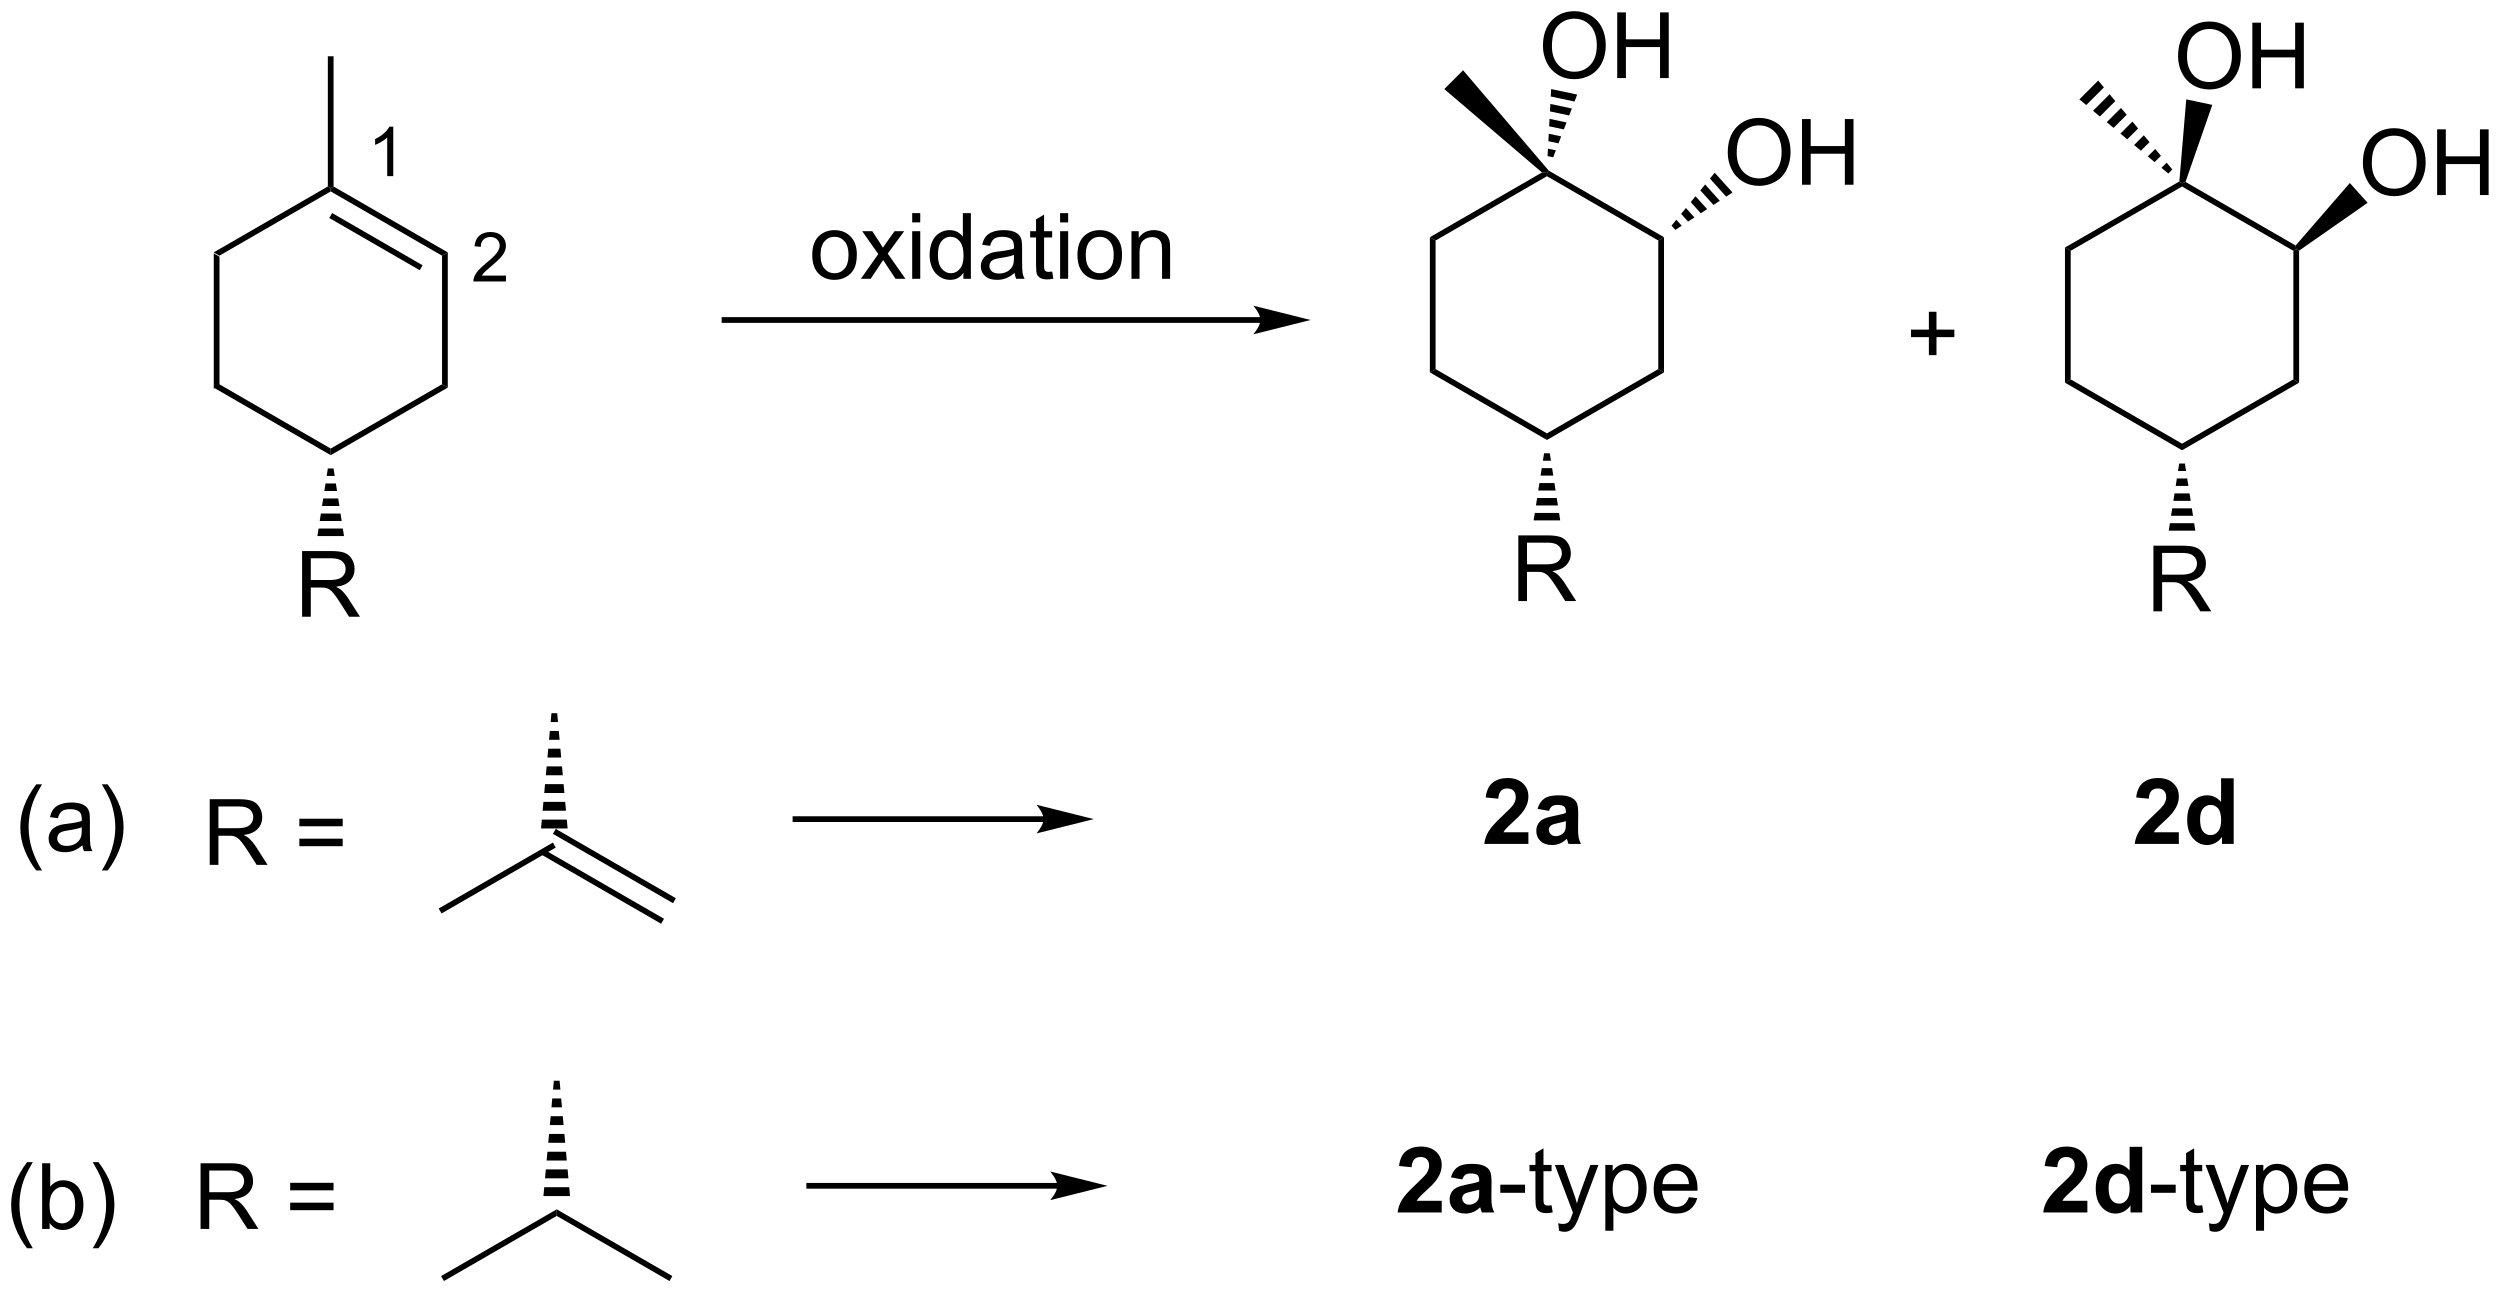 <?xml version="1.0" encoding="UTF-8"?>
<!DOCTYPE svg PUBLIC '-//W3C//DTD SVG 1.0//EN'
          'http://www.w3.org/TR/2001/REC-SVG-20010904/DTD/svg10.dtd'>
<svg stroke-dasharray="none" shape-rendering="auto" xmlns="http://www.w3.org/2000/svg" font-family="'Dialog'" text-rendering="auto" width="598" fill-opacity="1" color-interpolation="auto" color-rendering="auto" preserveAspectRatio="xMidYMid meet" font-size="12px" viewBox="0 0 598 310" fill="black" xmlns:xlink="http://www.w3.org/1999/xlink" stroke="black" image-rendering="auto" stroke-miterlimit="10" stroke-linecap="square" stroke-linejoin="miter" font-style="normal" stroke-width="1" height="310" stroke-dashoffset="0" font-weight="normal" stroke-opacity="1"
><!--Generated by the Batik Graphics2D SVG Generator--><defs id="genericDefs"
  /><g
  ><defs id="defs1"
    ><clipPath clipPathUnits="userSpaceOnUse" id="clipPath1"
      ><path d="M1.144 1.611 L225.369 1.611 L225.369 117.512 L1.144 117.512 L1.144 1.611 Z"
      /></clipPath
      ><clipPath clipPathUnits="userSpaceOnUse" id="clipPath2"
      ><path d="M4.878 211.215 L4.878 323.893 L222.868 323.893 L222.868 211.215 Z"
      /></clipPath
    ></defs
    ><g transform="scale(2.667,2.667) translate(-1.144,-1.611) matrix(1.029,0,0,1.029,-3.874,-215.644)"
    ><path d="M23.508 233.22 L24.008 233.508 L24.008 244.72 L23.508 245.008 Z" stroke="none" clip-path="url(#clipPath2)"
    /></g
    ><g transform="matrix(2.743,0,0,2.743,-13.381,-579.347)"
    ><path d="M23.508 245.008 L24.008 244.72 L33.717 250.325 L33.717 250.903 Z" stroke="none" clip-path="url(#clipPath2)"
    /></g
    ><g transform="matrix(2.743,0,0,2.743,-13.381,-579.347)"
    ><path d="M33.717 250.903 L33.717 250.325 L43.426 244.72 L43.926 245.008 Z" stroke="none" clip-path="url(#clipPath2)"
    /></g
    ><g transform="matrix(2.743,0,0,2.743,-13.381,-579.347)"
    ><path d="M43.926 245.008 L43.426 244.72 L43.426 233.508 L43.926 233.22 Z" stroke="none" clip-path="url(#clipPath2)"
    /></g
    ><g transform="matrix(2.743,0,0,2.743,-13.381,-579.347)"
    ><path d="M43.926 233.22 L43.426 233.508 L33.717 227.903 L33.717 227.614 L33.967 227.47 ZM41.731 234.342 L33.842 229.787 L33.592 230.22 L41.481 234.775 Z" stroke="none" clip-path="url(#clipPath2)"
    /></g
    ><g transform="matrix(2.743,0,0,2.743,-13.381,-579.347)"
    ><path d="M33.467 227.47 L33.717 227.614 L33.717 227.903 L24.008 233.508 L23.508 233.22 Z" stroke="none" clip-path="url(#clipPath2)"
    /></g
    ><g transform="matrix(2.743,0,0,2.743,-13.381,-579.347)"
    ><path d="M33.967 227.47 L33.717 227.614 L33.467 227.47 L33.467 216.114 L33.967 216.114 Z" stroke="none" clip-path="url(#clipPath2)"
    /></g
    ><g transform="matrix(2.743,0,0,2.743,-13.381,-579.347)"
    ><path d="M31.222 264.989 L31.222 259.262 L33.761 259.262 Q34.527 259.262 34.925 259.416 Q35.324 259.57 35.561 259.96 Q35.8 260.351 35.8 260.825 Q35.8 261.434 35.404 261.853 Q35.011 262.27 34.186 262.382 Q34.488 262.528 34.644 262.668 Q34.975 262.973 35.272 263.429 L36.269 264.989 L35.316 264.989 L34.558 263.796 Q34.225 263.281 34.008 263.007 Q33.795 262.734 33.626 262.624 Q33.456 262.515 33.279 262.473 Q33.152 262.445 32.857 262.445 L31.98 262.445 L31.98 264.989 L31.222 264.989 ZM31.98 261.788 L33.607 261.788 Q34.128 261.788 34.42 261.682 Q34.714 261.575 34.865 261.338 Q35.019 261.101 35.019 260.825 Q35.019 260.418 34.722 260.158 Q34.428 259.895 33.792 259.895 L31.98 259.895 L31.98 261.788 Z" stroke="none" clip-path="url(#clipPath2)"
    /></g
    ><g transform="matrix(2.743,0,0,2.743,-13.381,-579.347)"
    ><path d="M33.967 252.06 L34.068 252.714 L33.366 252.714 L33.467 252.06 ZM34.169 253.369 L34.27 254.024 L33.163 254.024 L33.265 253.369 ZM34.371 254.679 L34.472 255.334 L32.961 255.334 L33.062 254.679 ZM34.574 255.989 L34.675 256.644 L32.759 256.644 L32.86 255.989 ZM34.776 257.299 L34.877 257.954 L32.557 257.954 L32.658 257.299 Z" stroke="none" clip-path="url(#clipPath2)"
    /></g
    ><g transform="matrix(2.743,0,0,2.743,-13.381,-579.347)"
    ><path d="M114.793 238.864 L68.057 238.864 L67.807 238.864 L67.807 239.364 L68.057 239.364 L114.793 239.364 L115.043 239.364 L115.043 238.864 L114.793 238.864 ZM119.168 239.114 L114.168 237.864 C114.168 237.864 114.793 238.567 114.793 239.114 C114.793 239.661 114.168 240.364 114.168 240.364 Z" stroke="none" clip-path="url(#clipPath2)"
    /></g
    ><g transform="matrix(2.743,0,0,2.743,-13.381,-579.347)"
    ><path d="M129.567 231.894 L130.067 232.183 L130.067 243.394 L129.567 243.683 Z" stroke="none" clip-path="url(#clipPath2)"
    /></g
    ><g transform="matrix(2.743,0,0,2.743,-13.381,-579.347)"
    ><path d="M129.567 243.683 L130.067 243.394 L139.776 249 L139.776 249.577 Z" stroke="none" clip-path="url(#clipPath2)"
    /></g
    ><g transform="matrix(2.743,0,0,2.743,-13.381,-579.347)"
    ><path d="M139.776 249.577 L139.776 249 L149.486 243.394 L149.986 243.683 Z" stroke="none" clip-path="url(#clipPath2)"
    /></g
    ><g transform="matrix(2.743,0,0,2.743,-13.381,-579.347)"
    ><path d="M149.986 243.683 L149.486 243.394 L149.486 232.183 L149.986 231.894 Z" stroke="none" clip-path="url(#clipPath2)"
    /></g
    ><g transform="matrix(2.743,0,0,2.743,-13.381,-579.347)"
    ><path d="M149.986 231.894 L149.486 232.183 L139.776 226.577 L139.776 226.289 L139.937 226.092 Z" stroke="none" clip-path="url(#clipPath2)"
    /></g
    ><g transform="matrix(2.743,0,0,2.743,-13.381,-579.347)"
    ><path d="M139.346 226.249 L139.776 226.289 L139.776 226.577 L130.067 232.183 L129.567 231.894 Z" stroke="none" clip-path="url(#clipPath2)"
    /></g
    ><g transform="matrix(2.743,0,0,2.743,-13.381,-579.347)"
    ><path d="M137.282 263.624 L137.282 257.897 L139.821 257.897 Q140.586 257.897 140.985 258.051 Q141.383 258.204 141.62 258.595 Q141.86 258.986 141.86 259.46 Q141.86 260.069 141.464 260.488 Q141.071 260.905 140.245 261.017 Q140.547 261.163 140.703 261.303 Q141.034 261.608 141.331 262.064 L142.328 263.624 L141.375 263.624 L140.618 262.431 Q140.284 261.915 140.068 261.642 Q139.855 261.368 139.685 261.259 Q139.516 261.15 139.339 261.108 Q139.211 261.079 138.917 261.079 L138.039 261.079 L138.039 263.624 L137.282 263.624 ZM138.039 260.423 L139.667 260.423 Q140.188 260.423 140.48 260.316 Q140.774 260.21 140.925 259.973 Q141.078 259.736 141.078 259.46 Q141.078 259.053 140.782 258.793 Q140.487 258.53 139.852 258.53 L138.039 258.53 L138.039 260.423 Z" stroke="none" clip-path="url(#clipPath2)"
    /></g
    ><g transform="matrix(2.743,0,0,2.743,-13.381,-579.347)"
    ><path d="M140.026 250.734 L140.127 251.385 L139.425 251.385 L139.526 250.734 ZM140.229 252.035 L140.33 252.686 L139.223 252.686 L139.324 252.035 ZM140.431 253.337 L140.532 253.987 L139.021 253.987 L139.122 253.337 ZM140.633 254.638 L140.734 255.288 L138.819 255.288 L138.92 254.638 ZM140.835 255.939 L140.936 256.589 L138.616 256.589 L138.718 255.939 Z" stroke="none" clip-path="url(#clipPath2)"
    /></g
    ><g transform="matrix(2.743,0,0,2.743,-13.381,-579.347)"
    ><path d="M139.937 226.092 L139.776 226.289 L139.346 226.249 L130.824 218.977 L132.465 217.337 Z" stroke="none" clip-path="url(#clipPath2)"
    /></g
    ><g transform="matrix(2.743,0,0,2.743,-13.381,-579.347)"
    ><path d="M155.545 224.53 Q155.545 223.102 156.31 222.298 Q157.076 221.49 158.287 221.49 Q159.079 221.49 159.714 221.871 Q160.352 222.248 160.685 222.925 Q161.021 223.602 161.021 224.462 Q161.021 225.334 160.67 226.022 Q160.318 226.709 159.672 227.063 Q159.029 227.418 158.282 227.418 Q157.475 227.418 156.837 227.027 Q156.201 226.634 155.873 225.959 Q155.545 225.282 155.545 224.53 ZM156.326 224.54 Q156.326 225.576 156.881 226.173 Q157.438 226.767 158.279 226.767 Q159.133 226.767 159.685 226.165 Q160.24 225.563 160.24 224.459 Q160.24 223.759 160.003 223.238 Q159.766 222.717 159.31 222.431 Q158.857 222.142 158.29 222.142 Q157.485 222.142 156.904 222.696 Q156.326 223.248 156.326 224.54 ZM162.02 227.319 L162.02 221.592 L162.778 221.592 L162.778 223.944 L165.755 223.944 L165.755 221.592 L166.512 221.592 L166.512 227.319 L165.755 227.319 L165.755 224.618 L162.778 224.618 L162.778 227.319 L162.02 227.319 Z" stroke="none" clip-path="url(#clipPath2)"
    /></g
    ><g transform="matrix(2.743,0,0,2.743,-13.381,-579.347)"
    ><path d="M139.43 215.226 Q139.43 213.799 140.196 212.994 Q140.962 212.187 142.173 212.187 Q142.964 212.187 143.6 212.567 Q144.238 212.945 144.571 213.622 Q144.907 214.299 144.907 215.158 Q144.907 216.03 144.555 216.718 Q144.204 217.405 143.558 217.76 Q142.915 218.114 142.167 218.114 Q141.36 218.114 140.722 217.723 Q140.087 217.33 139.758 216.655 Q139.43 215.978 139.43 215.226 ZM140.212 215.236 Q140.212 216.273 140.766 216.869 Q141.324 217.463 142.165 217.463 Q143.019 217.463 143.571 216.861 Q144.126 216.26 144.126 215.155 Q144.126 214.455 143.889 213.934 Q143.652 213.413 143.196 213.127 Q142.743 212.838 142.175 212.838 Q141.37 212.838 140.79 213.393 Q140.212 213.945 140.212 215.236 ZM145.906 218.015 L145.906 212.288 L146.663 212.288 L146.663 214.64 L149.64 214.64 L149.64 212.288 L150.398 212.288 L150.398 218.015 L149.64 218.015 L149.64 215.314 L146.663 215.314 L146.663 218.015 L145.906 218.015 Z" stroke="none" clip-path="url(#clipPath2)"
    /></g
    ><g transform="matrix(2.743,0,0,2.743,-13.381,-579.347)"
    ><path d="M150.643 230.885 L151.061 230.373 L151.531 230.894 L150.977 231.257 ZM151.48 229.86 L151.898 229.347 L152.638 230.17 L152.085 230.532 ZM152.316 228.834 L152.734 228.322 L153.746 229.445 L153.192 229.807 ZM153.153 227.809 L153.571 227.296 L154.853 228.72 L154.299 229.082 ZM153.99 226.783 L154.408 226.271 L155.96 227.995 L155.407 228.357 Z" stroke="none" clip-path="url(#clipPath2)"
    /></g
    ><g transform="matrix(2.743,0,0,2.743,-13.381,-579.347)"
    ><path d="M142.415 219.457 L142.182 220.064 L140.111 219.624 L140.145 218.974 ZM141.949 220.672 L141.717 221.28 L140.041 220.924 L140.076 220.274 ZM141.484 221.888 L141.252 222.495 L139.971 222.223 L140.006 221.573 ZM141.019 223.103 L140.787 223.711 L139.902 223.523 L139.937 222.873 ZM140.554 224.319 L140.321 224.927 L139.832 224.822 L139.867 224.173 Z" stroke="none" clip-path="url(#clipPath2)"
    /></g
    ><g transform="matrix(2.743,0,0,2.743,-13.381,-579.347)"
    ><path d="M184.951 232.793 L185.451 233.081 L185.451 244.293 L184.951 244.581 Z" stroke="none" clip-path="url(#clipPath2)"
    /></g
    ><g transform="matrix(2.743,0,0,2.743,-13.381,-579.347)"
    ><path d="M184.951 244.581 L185.451 244.293 L195.16 249.898 L195.16 250.476 Z" stroke="none" clip-path="url(#clipPath2)"
    /></g
    ><g transform="matrix(2.743,0,0,2.743,-13.381,-579.347)"
    ><path d="M195.16 250.476 L195.16 249.898 L204.869 244.293 L205.369 244.581 Z" stroke="none" clip-path="url(#clipPath2)"
    /></g
    ><g transform="matrix(2.743,0,0,2.743,-13.381,-579.347)"
    ><path d="M205.369 244.581 L204.869 244.293 L204.869 233.081 L205.119 232.937 L205.369 233.065 Z" stroke="none" clip-path="url(#clipPath2)"
    /></g
    ><g transform="matrix(2.743,0,0,2.743,-13.381,-579.347)"
    ><path d="M205.067 232.618 L205.119 232.937 L204.869 233.081 L195.16 227.476 L195.16 227.187 L195.463 227.073 Z" stroke="none" clip-path="url(#clipPath2)"
    /></g
    ><g transform="matrix(2.743,0,0,2.743,-13.381,-579.347)"
    ><path d="M194.924 227.035 L195.16 227.187 L195.16 227.476 L185.451 233.081 L184.951 232.793 Z" stroke="none" clip-path="url(#clipPath2)"
    /></g
    ><g transform="matrix(2.743,0,0,2.743,-13.381,-579.347)"
    ><path d="M192.665 264.522 L192.665 258.796 L195.204 258.796 Q195.97 258.796 196.369 258.949 Q196.767 259.103 197.004 259.493 Q197.244 259.884 197.244 260.358 Q197.244 260.967 196.848 261.387 Q196.454 261.803 195.629 261.915 Q195.931 262.061 196.087 262.202 Q196.418 262.507 196.715 262.962 L197.712 264.522 L196.759 264.522 L196.001 263.329 Q195.668 262.814 195.452 262.54 Q195.238 262.267 195.069 262.158 Q194.9 262.048 194.723 262.007 Q194.595 261.978 194.301 261.978 L193.423 261.978 L193.423 264.522 L192.665 264.522 ZM193.423 261.322 L195.051 261.322 Q195.572 261.322 195.863 261.215 Q196.158 261.108 196.309 260.871 Q196.462 260.634 196.462 260.358 Q196.462 259.952 196.165 259.691 Q195.871 259.428 195.236 259.428 L193.423 259.428 L193.423 261.322 Z" stroke="none" clip-path="url(#clipPath2)"
    /></g
    ><g transform="matrix(2.743,0,0,2.743,-13.381,-579.347)"
    ><path d="M195.41 251.633 L195.511 252.283 L194.809 252.283 L194.91 251.633 ZM195.612 252.934 L195.714 253.584 L194.607 253.584 L194.708 252.934 ZM195.815 254.235 L195.916 254.886 L194.405 254.886 L194.506 254.235 ZM196.017 255.536 L196.118 256.187 L194.202 256.187 L194.304 255.536 ZM196.219 256.837 L196.32 257.488 L194 257.488 L194.101 256.837 Z" stroke="none" clip-path="url(#clipPath2)"
    /></g
    ><g transform="matrix(2.743,0,0,2.743,-13.381,-579.347)"
    ><path d="M193.961 226.342 L193.365 225.844 L193.817 225.392 L194.315 225.988 ZM192.768 225.347 L192.172 224.849 L192.823 224.199 L193.32 224.795 ZM191.576 224.352 L190.979 223.855 L191.828 223.006 L192.325 223.602 ZM190.383 223.357 L189.786 222.86 L190.833 221.813 L191.33 222.41 ZM189.19 222.363 L188.594 221.865 L189.838 220.621 L190.336 221.217 ZM187.997 221.368 L187.401 220.87 L188.844 219.428 L189.341 220.024 ZM186.805 220.373 L186.208 219.875 L187.849 218.235 L188.346 218.831 Z" stroke="none" clip-path="url(#clipPath2)"
    /></g
    ><g transform="matrix(2.743,0,0,2.743,-13.381,-579.347)"
    ><path d="M210.929 225.428 Q210.929 224.001 211.694 223.196 Q212.46 222.389 213.671 222.389 Q214.463 222.389 215.098 222.769 Q215.736 223.147 216.069 223.824 Q216.405 224.501 216.405 225.36 Q216.405 226.233 216.054 226.92 Q215.702 227.608 215.056 227.962 Q214.413 228.316 213.666 228.316 Q212.858 228.316 212.22 227.925 Q211.585 227.532 211.257 226.858 Q210.929 226.18 210.929 225.428 ZM211.71 225.438 Q211.71 226.475 212.265 227.071 Q212.822 227.665 213.663 227.665 Q214.517 227.665 215.069 227.063 Q215.624 226.462 215.624 225.358 Q215.624 224.657 215.387 224.136 Q215.15 223.615 214.694 223.329 Q214.241 223.04 213.673 223.04 Q212.869 223.04 212.288 223.595 Q211.71 224.147 211.71 225.438 ZM217.404 228.217 L217.404 222.49 L218.162 222.49 L218.162 224.842 L221.138 224.842 L221.138 222.49 L221.896 222.49 L221.896 228.217 L221.138 228.217 L221.138 225.517 L218.162 225.517 L218.162 228.217 L217.404 228.217 Z" stroke="none" clip-path="url(#clipPath2)"
    /></g
    ><g transform="matrix(2.743,0,0,2.743,-13.381,-579.347)"
    ><path d="M194.814 216.124 Q194.814 214.697 195.58 213.893 Q196.345 213.085 197.556 213.085 Q198.348 213.085 198.983 213.465 Q199.621 213.843 199.955 214.52 Q200.291 215.197 200.291 216.056 Q200.291 216.929 199.939 217.616 Q199.588 218.304 198.942 218.658 Q198.299 219.012 197.551 219.012 Q196.744 219.012 196.106 218.622 Q195.47 218.228 195.142 217.554 Q194.814 216.877 194.814 216.124 ZM195.595 216.135 Q195.595 217.171 196.15 217.768 Q196.707 218.361 197.549 218.361 Q198.403 218.361 198.955 217.76 Q199.51 217.158 199.51 216.054 Q199.51 215.353 199.273 214.833 Q199.036 214.312 198.58 214.025 Q198.127 213.736 197.559 213.736 Q196.754 213.736 196.174 214.291 Q195.595 214.843 195.595 216.135 ZM201.29 218.913 L201.29 213.187 L202.047 213.187 L202.047 215.538 L205.024 215.538 L205.024 213.187 L205.782 213.187 L205.782 218.913 L205.024 218.913 L205.024 216.213 L202.047 216.213 L202.047 218.913 L201.29 218.913 Z" stroke="none" clip-path="url(#clipPath2)"
    /></g
    ><g transform="matrix(2.743,0,0,2.743,-13.381,-579.347)"
    ><path d="M205.369 233.065 L205.119 232.937 L205.067 232.618 L209.792 227.169 L211.344 228.893 Z" stroke="none" clip-path="url(#clipPath2)"
    /></g
    ><g transform="matrix(2.743,0,0,2.743,-13.381,-579.347)"
    ><path d="M195.529 219.873 L197.798 220.355 L195.463 227.073 L195.16 227.187 L194.924 227.035 Z" stroke="none" clip-path="url(#clipPath2)"
    /></g
    ><g transform="matrix(2.743,0,0,2.743,-13.381,-579.347)"
    ><path d="M173.083 242.18 L173.083 240.609 L171.523 240.609 L171.523 239.953 L173.083 239.953 L173.083 238.396 L173.747 238.396 L173.747 239.953 L175.305 239.953 L175.305 240.609 L173.747 240.609 L173.747 242.18 L173.083 242.18 Z" stroke="none" clip-path="url(#clipPath2)"
    /></g
    ><g transform="matrix(2.743,0,0,2.743,-13.381,-579.347)"
    ><path d="M23.166 286.631 L23.166 280.904 L25.706 280.904 Q26.471 280.904 26.87 281.058 Q27.268 281.212 27.505 281.602 Q27.745 281.993 27.745 282.467 Q27.745 283.076 27.349 283.496 Q26.956 283.912 26.13 284.024 Q26.432 284.17 26.588 284.311 Q26.919 284.615 27.216 285.071 L28.213 286.631 L27.26 286.631 L26.502 285.438 Q26.169 284.923 25.953 284.649 Q25.739 284.376 25.57 284.266 Q25.401 284.157 25.224 284.115 Q25.096 284.087 24.802 284.087 L23.924 284.087 L23.924 286.631 L23.166 286.631 ZM23.924 283.43 L25.552 283.43 Q26.073 283.43 26.364 283.324 Q26.659 283.217 26.81 282.98 Q26.963 282.743 26.963 282.467 Q26.963 282.061 26.666 281.8 Q26.372 281.537 25.737 281.537 L23.924 281.537 L23.924 283.43 ZM34.763 283.264 L30.982 283.264 L30.982 282.608 L34.763 282.608 L34.763 283.264 ZM34.763 285.001 L30.982 285.001 L30.982 284.344 L34.763 284.344 L34.763 285.001 Z" stroke="none" clip-path="url(#clipPath2)"
    /></g
    ><g transform="matrix(2.743,0,0,2.743,-13.381,-579.347)"
    ><path d="M53.467 273.402 L53.537 274.175 L52.897 274.175 L52.967 273.402 ZM53.607 274.949 L53.677 275.722 L52.757 275.722 L52.827 274.949 ZM53.747 276.496 L53.817 277.269 L52.617 277.269 L52.687 276.496 ZM53.887 278.042 L53.957 278.816 L52.477 278.816 L52.547 278.042 ZM54.027 279.589 L54.096 280.363 L52.337 280.363 L52.407 279.589 ZM54.166 281.136 L54.236 281.909 L52.197 281.909 L52.267 281.136 ZM54.306 282.683 L54.377 283.456 L52.057 283.456 L52.127 282.683 Z" stroke="none" clip-path="url(#clipPath2)"
    /></g
    ><g transform="matrix(2.743,0,0,2.743,-13.381,-579.347)"
    ><path d="M52.057 285.716 L62.533 291.765 L62.783 291.332 L52.307 285.283 ZM53.092 283.923 L63.568 289.972 L63.818 289.539 L53.342 283.49 Z" stroke="none" clip-path="url(#clipPath2)"
    /></g
    ><g transform="matrix(2.743,0,0,2.743,-13.381,-579.347)"
    ><path d="M53.092 284.685 L53.342 285.118 L43.382 290.868 L43.132 290.435 Z" stroke="none" clip-path="url(#clipPath2)"
    /></g
    ><g transform="matrix(2.743,0,0,2.743,-13.381,-579.347)"
    ><path d="M22.368 318.376 L22.368 312.649 L24.907 312.649 Q25.672 312.649 26.071 312.803 Q26.469 312.957 26.706 313.347 Q26.946 313.738 26.946 314.212 Q26.946 314.821 26.55 315.24 Q26.157 315.657 25.331 315.769 Q25.633 315.915 25.79 316.056 Q26.12 316.36 26.417 316.816 L27.415 318.376 L26.462 318.376 L25.704 317.183 Q25.37 316.668 25.154 316.394 Q24.941 316.121 24.771 316.011 Q24.602 315.902 24.425 315.86 Q24.297 315.832 24.003 315.832 L23.126 315.832 L23.126 318.376 L22.368 318.376 ZM23.126 315.175 L24.753 315.175 Q25.274 315.175 25.566 315.069 Q25.86 314.962 26.011 314.725 Q26.165 314.488 26.165 314.212 Q26.165 313.806 25.868 313.545 Q25.573 313.282 24.938 313.282 L23.126 313.282 L23.126 315.175 ZM33.964 315.009 L30.183 315.009 L30.183 314.352 L33.964 314.352 L33.964 315.009 ZM33.964 316.746 L30.183 316.746 L30.183 316.089 L33.964 316.089 L33.964 316.746 Z" stroke="none" clip-path="url(#clipPath2)"
    /></g
    ><g transform="matrix(2.743,0,0,2.743,-13.381,-579.347)"
    ><path d="M53.676 305.454 L53.746 306.228 L53.106 306.228 L53.176 305.454 ZM53.816 307.001 L53.886 307.775 L52.967 307.775 L53.036 307.001 ZM53.956 308.548 L54.026 309.322 L52.827 309.322 L52.897 308.548 ZM54.096 310.095 L54.166 310.868 L52.687 310.868 L52.757 310.095 ZM54.236 311.642 L54.306 312.415 L52.547 312.415 L52.617 311.642 ZM54.376 313.188 L54.446 313.962 L52.407 313.962 L52.477 313.188 ZM54.516 314.735 L54.586 315.509 L52.267 315.509 L52.337 314.735 Z" stroke="none" clip-path="url(#clipPath2)"
    /></g
    ><g transform="matrix(2.743,0,0,2.743,-13.381,-579.347)"
    ><path d="M53.426 317.243 L53.426 316.666 L63.511 322.488 L63.261 322.921 Z" stroke="none" clip-path="url(#clipPath2)"
    /></g
    ><g transform="matrix(2.743,0,0,2.743,-13.381,-579.347)"
    ><path d="M53.426 316.666 L53.426 317.243 L43.592 322.921 L43.342 322.488 Z" stroke="none" clip-path="url(#clipPath2)"
    /></g
    ><g transform="matrix(2.743,0,0,2.743,-13.381,-579.347)"
    ><path d="M130.602 315.922 L130.602 316.943 L126.756 316.943 Q126.818 316.365 127.131 315.847 Q127.443 315.328 128.365 314.474 Q129.107 313.781 129.274 313.537 Q129.501 313.195 129.501 312.865 Q129.501 312.498 129.303 312.3 Q129.107 312.102 128.758 312.102 Q128.415 312.102 128.212 312.31 Q128.008 312.516 127.977 312.998 L126.883 312.888 Q126.983 311.982 127.498 311.589 Q128.014 311.193 128.787 311.193 Q129.633 311.193 130.118 311.651 Q130.602 312.107 130.602 312.787 Q130.602 313.172 130.464 313.524 Q130.326 313.873 130.024 314.255 Q129.826 314.508 129.305 314.985 Q128.787 315.461 128.647 315.617 Q128.508 315.774 128.423 315.922 L130.602 315.922 ZM132.4 314.06 L131.403 313.88 Q131.572 313.279 131.981 312.99 Q132.393 312.701 133.2 312.701 Q133.934 312.701 134.294 312.875 Q134.653 313.047 134.799 313.315 Q134.947 313.584 134.947 314.297 L134.934 315.578 Q134.934 316.125 134.986 316.386 Q135.041 316.646 135.184 316.943 L134.098 316.943 Q134.057 316.834 133.994 316.617 Q133.965 316.521 133.955 316.49 Q133.674 316.763 133.354 316.901 Q133.033 317.037 132.669 317.037 Q132.028 317.037 131.658 316.69 Q131.291 316.341 131.291 315.81 Q131.291 315.459 131.458 315.183 Q131.627 314.906 131.929 314.761 Q132.231 314.615 132.802 314.505 Q133.572 314.36 133.869 314.235 L133.869 314.125 Q133.869 313.81 133.713 313.675 Q133.557 313.539 133.122 313.539 Q132.83 313.539 132.666 313.656 Q132.502 313.771 132.4 314.06 ZM133.869 314.951 Q133.658 315.021 133.2 315.12 Q132.744 315.216 132.604 315.31 Q132.387 315.461 132.387 315.695 Q132.387 315.927 132.559 316.097 Q132.731 316.263 132.997 316.263 Q133.294 316.263 133.565 316.068 Q133.762 315.92 133.825 315.703 Q133.869 315.563 133.869 315.17 L133.869 314.951 Z" stroke="none" clip-path="url(#clipPath2)"
    /></g
    ><g transform="matrix(2.743,0,0,2.743,-13.381,-579.347)"
    ><path d="M135.709 315.224 L135.709 314.516 L137.868 314.516 L137.868 315.224 L135.709 315.224 ZM140.18 316.313 L140.282 316.935 Q139.985 316.998 139.751 316.998 Q139.368 316.998 139.157 316.878 Q138.946 316.755 138.86 316.558 Q138.774 316.36 138.774 315.727 L138.774 313.341 L138.258 313.341 L138.258 312.795 L138.774 312.795 L138.774 311.766 L139.475 311.344 L139.475 312.795 L140.18 312.795 L140.18 313.341 L139.475 313.341 L139.475 315.766 Q139.475 316.068 139.511 316.154 Q139.548 316.24 139.631 316.292 Q139.717 316.341 139.873 316.341 Q139.99 316.341 140.18 316.313 ZM140.838 318.542 L140.76 317.88 Q140.989 317.943 141.161 317.943 Q141.395 317.943 141.536 317.865 Q141.677 317.787 141.768 317.646 Q141.833 317.542 141.981 317.123 Q142.002 317.065 142.044 316.951 L140.471 312.795 L141.228 312.795 L142.09 315.195 Q142.26 315.654 142.393 316.156 Q142.512 315.672 142.682 315.211 L143.567 312.795 L144.27 312.795 L142.692 317.013 Q142.44 317.698 142.299 317.956 Q142.111 318.302 141.869 318.464 Q141.627 318.628 141.291 318.628 Q141.088 318.628 140.838 318.542 ZM144.869 318.534 L144.869 312.795 L145.51 312.795 L145.51 313.334 Q145.736 313.016 146.02 312.86 Q146.307 312.701 146.713 312.701 Q147.244 312.701 147.65 312.974 Q148.057 313.248 148.262 313.745 Q148.471 314.242 148.471 314.836 Q148.471 315.474 148.242 315.985 Q148.012 316.492 147.577 316.766 Q147.143 317.037 146.661 317.037 Q146.309 317.037 146.031 316.888 Q145.752 316.74 145.572 316.513 L145.572 318.534 L144.869 318.534 ZM145.505 314.891 Q145.505 315.693 145.827 316.076 Q146.153 316.459 146.614 316.459 Q147.083 316.459 147.416 316.063 Q147.752 315.664 147.752 314.834 Q147.752 314.039 147.424 313.646 Q147.098 313.25 146.645 313.25 Q146.197 313.25 145.851 313.672 Q145.505 314.091 145.505 314.891 ZM152.157 315.607 L152.883 315.695 Q152.712 316.334 152.245 316.685 Q151.782 317.037 151.061 317.037 Q150.149 317.037 149.615 316.477 Q149.084 315.914 149.084 314.904 Q149.084 313.857 149.623 313.279 Q150.162 312.701 151.022 312.701 Q151.852 312.701 152.378 313.268 Q152.907 313.834 152.907 314.86 Q152.907 314.922 152.904 315.047 L149.811 315.047 Q149.85 315.732 150.196 316.097 Q150.545 316.459 151.063 316.459 Q151.451 316.459 151.725 316.255 Q151.998 316.052 152.157 315.607 ZM149.85 314.469 L152.165 314.469 Q152.118 313.945 151.899 313.685 Q151.563 313.279 151.029 313.279 Q150.545 313.279 150.214 313.604 Q149.883 313.927 149.85 314.469 Z" stroke="none" clip-path="url(#clipPath2)"
    /></g
    ><g transform="matrix(2.743,0,0,2.743,-13.381,-579.347)"
    ><path d="M97.083 314.368 L75.444 314.368 L75.194 314.368 L75.194 314.868 L75.444 314.868 L97.083 314.868 L97.333 314.868 L97.333 314.368 L97.083 314.368 ZM101.458 314.618 L96.458 313.368 C96.458 313.368 97.083 314.071 97.083 314.618 C97.083 315.165 96.458 315.868 96.458 315.868 Z" stroke="none" clip-path="url(#clipPath2)"
    /></g
    ><g transform="matrix(2.743,0,0,2.743,-13.381,-579.347)"
    ><path d="M75.71 233.444 Q75.71 232.293 76.35 231.739 Q76.887 231.278 77.655 231.278 Q78.512 231.278 79.054 231.838 Q79.598 232.398 79.598 233.387 Q79.598 234.187 79.356 234.648 Q79.116 235.106 78.658 235.361 Q78.199 235.614 77.655 235.614 Q76.785 235.614 76.246 235.056 Q75.71 234.496 75.71 233.444 ZM76.434 233.444 Q76.434 234.241 76.78 234.64 Q77.129 235.036 77.655 235.036 Q78.179 235.036 78.525 234.637 Q78.874 234.239 78.874 233.421 Q78.874 232.653 78.525 232.257 Q78.176 231.858 77.655 231.858 Q77.129 231.858 76.78 232.254 Q76.434 232.648 76.434 233.444 ZM79.953 235.52 L81.469 233.364 L80.065 231.371 L80.945 231.371 L81.581 232.343 Q81.761 232.621 81.87 232.809 Q82.042 232.551 82.188 232.351 L82.886 231.371 L83.727 231.371 L82.292 233.325 L83.836 235.52 L82.972 235.52 L82.12 234.231 L81.893 233.882 L80.805 235.52 L79.953 235.52 ZM84.425 230.601 L84.425 229.793 L85.128 229.793 L85.128 230.601 L84.425 230.601 ZM84.425 235.52 L84.425 231.371 L85.128 231.371 L85.128 235.52 L84.425 235.52 ZM88.889 235.52 L88.889 234.996 Q88.496 235.614 87.731 235.614 Q87.233 235.614 86.817 235.34 Q86.403 235.067 86.173 234.577 Q85.944 234.085 85.944 233.45 Q85.944 232.827 86.15 232.322 Q86.358 231.817 86.772 231.548 Q87.186 231.278 87.699 231.278 Q88.074 231.278 88.366 231.437 Q88.66 231.593 88.843 231.848 L88.843 229.793 L89.543 229.793 L89.543 235.52 L88.889 235.52 ZM86.668 233.45 Q86.668 234.246 87.004 234.642 Q87.34 235.036 87.796 235.036 Q88.257 235.036 88.58 234.658 Q88.903 234.28 88.903 233.507 Q88.903 232.655 88.574 232.257 Q88.246 231.858 87.764 231.858 Q87.296 231.858 86.981 232.241 Q86.668 232.624 86.668 233.45 ZM93.354 235.007 Q92.964 235.34 92.602 235.478 Q92.242 235.614 91.828 235.614 Q91.143 235.614 90.776 235.28 Q90.409 234.944 90.409 234.426 Q90.409 234.121 90.547 233.869 Q90.688 233.616 90.912 233.465 Q91.136 233.312 91.417 233.233 Q91.625 233.179 92.042 233.129 Q92.893 233.028 93.297 232.887 Q93.3 232.741 93.3 232.702 Q93.3 232.273 93.102 232.098 Q92.831 231.858 92.3 231.858 Q91.805 231.858 91.568 232.033 Q91.331 232.207 91.219 232.648 L90.531 232.554 Q90.625 232.114 90.839 231.843 Q91.055 231.569 91.461 231.423 Q91.867 231.278 92.401 231.278 Q92.933 231.278 93.263 231.403 Q93.597 231.528 93.753 231.718 Q93.909 231.905 93.972 232.194 Q94.008 232.374 94.008 232.843 L94.008 233.78 Q94.008 234.762 94.052 235.023 Q94.097 235.28 94.229 235.52 L93.495 235.52 Q93.386 235.301 93.354 235.007 ZM93.297 233.437 Q92.914 233.593 92.149 233.702 Q91.714 233.765 91.534 233.843 Q91.354 233.921 91.255 234.072 Q91.159 234.223 91.159 234.405 Q91.159 234.687 91.373 234.874 Q91.586 235.062 91.995 235.062 Q92.401 235.062 92.716 234.885 Q93.034 234.707 93.183 234.398 Q93.297 234.161 93.297 233.694 L93.297 233.437 ZM96.632 234.89 L96.733 235.512 Q96.436 235.575 96.202 235.575 Q95.819 235.575 95.608 235.455 Q95.397 235.332 95.311 235.135 Q95.225 234.937 95.225 234.304 L95.225 231.918 L94.71 231.918 L94.71 231.371 L95.225 231.371 L95.225 230.343 L95.926 229.921 L95.926 231.371 L96.632 231.371 L96.632 231.918 L95.926 231.918 L95.926 234.343 Q95.926 234.645 95.962 234.731 Q95.999 234.817 96.082 234.869 Q96.168 234.918 96.324 234.918 Q96.442 234.918 96.632 234.89 ZM97.323 230.601 L97.323 229.793 L98.026 229.793 L98.026 230.601 L97.323 230.601 ZM97.323 235.52 L97.323 231.371 L98.026 231.371 L98.026 235.52 L97.323 235.52 ZM98.835 233.444 Q98.835 232.293 99.475 231.739 Q100.012 231.278 100.78 231.278 Q101.637 231.278 102.179 231.838 Q102.723 232.398 102.723 233.387 Q102.723 234.187 102.481 234.648 Q102.241 235.106 101.783 235.361 Q101.324 235.614 100.78 235.614 Q99.91 235.614 99.371 235.056 Q98.835 234.496 98.835 233.444 ZM99.559 233.444 Q99.559 234.241 99.905 234.64 Q100.254 235.036 100.78 235.036 Q101.304 235.036 101.65 234.637 Q101.999 234.239 101.999 233.421 Q101.999 232.653 101.65 232.257 Q101.301 231.858 100.78 231.858 Q100.254 231.858 99.905 232.254 Q99.559 232.648 99.559 233.444 ZM103.547 235.52 L103.547 231.371 L104.18 231.371 L104.18 231.96 Q104.636 231.278 105.5 231.278 Q105.875 231.278 106.188 231.413 Q106.503 231.546 106.659 231.765 Q106.815 231.983 106.878 232.286 Q106.917 232.481 106.917 232.968 L106.917 235.52 L106.214 235.52 L106.214 232.996 Q106.214 232.567 106.13 232.353 Q106.05 232.14 105.841 232.015 Q105.633 231.887 105.352 231.887 Q104.901 231.887 104.576 232.173 Q104.25 232.457 104.25 233.254 L104.25 235.52 L103.547 235.52 Z" stroke="none" clip-path="url(#clipPath2)"
    /></g
    ><g transform="matrix(2.743,0,0,2.743,-13.381,-579.347)"
    ><path d="M39.172 226.569 L38.645 226.569 L38.645 223.208 Q38.453 223.389 38.145 223.571 Q37.836 223.753 37.59 223.845 L37.59 223.335 Q38.031 223.126 38.361 222.831 Q38.693 222.534 38.832 222.257 L39.172 222.257 L39.172 226.569 Z" stroke="none" clip-path="url(#clipPath2)"
    /></g
    ><g transform="matrix(2.743,0,0,2.743,-13.381,-579.347)"
    ><path d="M49.001 235.245 L49.001 235.753 L46.161 235.753 Q46.155 235.562 46.223 235.386 Q46.331 235.097 46.569 234.816 Q46.809 234.535 47.26 234.165 Q47.959 233.591 48.206 233.255 Q48.452 232.919 48.452 232.62 Q48.452 232.308 48.227 232.093 Q48.004 231.876 47.643 231.876 Q47.262 231.876 47.034 232.105 Q46.805 232.333 46.803 232.738 L46.26 232.683 Q46.317 232.076 46.68 231.759 Q47.044 231.441 47.655 231.441 Q48.274 231.441 48.633 231.785 Q48.995 232.126 48.995 232.632 Q48.995 232.89 48.889 233.14 Q48.784 233.388 48.538 233.663 Q48.294 233.939 47.725 234.419 Q47.251 234.818 47.116 234.96 Q46.981 235.103 46.893 235.245 L49.001 235.245 Z" stroke="none" clip-path="url(#clipPath2)"
    /></g
    ><g transform="matrix(2.743,0,0,2.743,-13.381,-579.347)"
    ><path d="M8.037 287.118 Q7.454 286.384 7.05 285.399 Q6.649 284.412 6.649 283.358 Q6.649 282.428 6.951 281.576 Q7.303 280.589 8.037 279.608 L8.54 279.608 Q8.068 280.42 7.915 280.769 Q7.678 281.308 7.54 281.894 Q7.373 282.623 7.373 283.363 Q7.373 285.24 8.54 287.118 L8.037 287.118 ZM12.063 284.92 Q11.672 285.253 11.31 285.392 Q10.951 285.527 10.537 285.527 Q9.852 285.527 9.485 285.194 Q9.118 284.858 9.118 284.339 Q9.118 284.035 9.256 283.782 Q9.396 283.529 9.62 283.378 Q9.844 283.225 10.126 283.147 Q10.334 283.092 10.751 283.043 Q11.602 282.941 12.006 282.8 Q12.008 282.654 12.008 282.615 Q12.008 282.186 11.81 282.011 Q11.54 281.772 11.008 281.772 Q10.514 281.772 10.277 281.946 Q10.04 282.121 9.928 282.561 L9.24 282.467 Q9.334 282.027 9.547 281.756 Q9.764 281.483 10.17 281.337 Q10.576 281.191 11.11 281.191 Q11.641 281.191 11.972 281.316 Q12.305 281.441 12.462 281.631 Q12.618 281.819 12.68 282.108 Q12.717 282.287 12.717 282.756 L12.717 283.694 Q12.717 284.675 12.761 284.936 Q12.805 285.194 12.938 285.433 L12.204 285.433 Q12.094 285.214 12.063 284.92 ZM12.006 283.35 Q11.623 283.506 10.857 283.615 Q10.422 283.678 10.243 283.756 Q10.063 283.834 9.964 283.985 Q9.868 284.136 9.868 284.319 Q9.868 284.6 10.081 284.787 Q10.295 284.975 10.704 284.975 Q11.11 284.975 11.425 284.798 Q11.743 284.621 11.891 284.311 Q12.006 284.074 12.006 283.608 L12.006 283.35 ZM14.268 287.118 L13.762 287.118 Q14.932 285.24 14.932 283.363 Q14.932 282.628 14.762 281.904 Q14.63 281.319 14.393 280.779 Q14.239 280.428 13.762 279.608 L14.268 279.608 Q15.002 280.589 15.354 281.576 Q15.653 282.428 15.653 283.358 Q15.653 284.412 15.249 285.399 Q14.846 286.384 14.268 287.118 Z" stroke="none" clip-path="url(#clipPath2)"
    /></g
    ><g transform="matrix(2.743,0,0,2.743,-13.381,-579.347)"
    ><path d="M7.239 320.061 Q6.655 319.326 6.252 318.342 Q5.851 317.355 5.851 316.3 Q5.851 315.371 6.153 314.519 Q6.504 313.532 7.239 312.55 L7.741 312.55 Q7.27 313.363 7.116 313.712 Q6.879 314.251 6.741 314.837 Q6.574 315.566 6.574 316.306 Q6.574 318.183 7.741 320.061 L7.239 320.061 ZM9.207 318.376 L8.554 318.376 L8.554 312.649 L9.257 312.649 L9.257 314.691 Q9.702 314.134 10.395 314.134 Q10.778 314.134 11.119 314.287 Q11.46 314.441 11.681 314.722 Q11.903 315.001 12.028 315.397 Q12.153 315.79 12.153 316.238 Q12.153 317.306 11.624 317.889 Q11.098 318.47 10.358 318.47 Q9.624 318.47 9.207 317.855 L9.207 318.376 ZM9.199 316.269 Q9.199 317.017 9.403 317.347 Q9.733 317.892 10.301 317.892 Q10.762 317.892 11.098 317.49 Q11.434 317.089 11.434 316.298 Q11.434 315.485 11.111 315.1 Q10.788 314.712 10.332 314.712 Q9.871 314.712 9.535 315.113 Q9.199 315.511 9.199 316.269 ZM13.469 320.061 L12.964 320.061 Q14.133 318.183 14.133 316.306 Q14.133 315.571 13.964 314.847 Q13.831 314.261 13.594 313.722 Q13.44 313.371 12.964 312.55 L13.469 312.55 Q14.203 313.532 14.555 314.519 Q14.854 315.371 14.854 316.3 Q14.854 317.355 14.451 318.342 Q14.047 319.326 13.469 320.061 Z" stroke="none" clip-path="url(#clipPath2)"
    /></g
    ><g transform="matrix(2.743,0,0,2.743,-13.381,-579.347)"
    ><path d="M186.904 315.922 L186.904 316.943 L183.058 316.943 Q183.12 316.365 183.433 315.847 Q183.745 315.328 184.667 314.474 Q185.41 313.781 185.576 313.537 Q185.803 313.195 185.803 312.865 Q185.803 312.498 185.605 312.3 Q185.41 312.102 185.061 312.102 Q184.717 312.102 184.514 312.31 Q184.311 312.516 184.279 312.998 L183.186 312.888 Q183.285 311.982 183.8 311.589 Q184.316 311.193 185.089 311.193 Q185.936 311.193 186.42 311.651 Q186.904 312.107 186.904 312.787 Q186.904 313.172 186.766 313.524 Q186.628 313.873 186.326 314.255 Q186.128 314.508 185.607 314.985 Q185.089 315.461 184.949 315.617 Q184.811 315.774 184.725 315.922 L186.904 315.922 ZM191.687 316.943 L190.666 316.943 L190.666 316.334 Q190.413 316.688 190.067 316.862 Q189.721 317.037 189.369 317.037 Q188.656 317.037 188.145 316.461 Q187.635 315.883 187.635 314.852 Q187.635 313.797 188.13 313.25 Q188.627 312.701 189.385 312.701 Q190.08 312.701 190.588 313.279 L190.588 311.216 L191.687 311.216 L191.687 316.943 ZM188.757 314.779 Q188.757 315.443 188.94 315.74 Q189.205 316.17 189.682 316.17 Q190.062 316.17 190.327 315.847 Q190.593 315.524 190.593 314.883 Q190.593 314.17 190.335 313.854 Q190.077 313.539 189.674 313.539 Q189.283 313.539 189.02 313.852 Q188.757 314.162 188.757 314.779 Z" stroke="none" clip-path="url(#clipPath2)"
    /></g
    ><g transform="matrix(2.743,0,0,2.743,-13.381,-579.347)"
    ><path d="M192.449 315.224 L192.449 314.516 L194.607 314.516 L194.607 315.224 L192.449 315.224 ZM196.92 316.313 L197.022 316.935 Q196.725 316.998 196.49 316.998 Q196.107 316.998 195.897 316.878 Q195.686 316.755 195.6 316.558 Q195.514 316.36 195.514 315.727 L195.514 313.341 L194.998 313.341 L194.998 312.795 L195.514 312.795 L195.514 311.766 L196.214 311.344 L196.214 312.795 L196.92 312.795 L196.92 313.341 L196.214 313.341 L196.214 315.766 Q196.214 316.068 196.251 316.154 Q196.287 316.24 196.37 316.292 Q196.456 316.341 196.613 316.341 Q196.73 316.341 196.92 316.313 ZM197.577 318.542 L197.499 317.88 Q197.729 317.943 197.9 317.943 Q198.135 317.943 198.275 317.865 Q198.416 317.787 198.507 317.646 Q198.572 317.542 198.721 317.123 Q198.742 317.065 198.783 316.951 L197.21 312.795 L197.968 312.795 L198.83 315.195 Q198.999 315.654 199.132 316.156 Q199.252 315.672 199.421 315.211 L200.307 312.795 L201.01 312.795 L199.432 317.013 Q199.179 317.698 199.038 317.956 Q198.851 318.302 198.609 318.464 Q198.367 318.628 198.031 318.628 Q197.827 318.628 197.577 318.542 ZM201.609 318.534 L201.609 312.795 L202.249 312.795 L202.249 313.334 Q202.476 313.016 202.76 312.86 Q203.046 312.701 203.452 312.701 Q203.984 312.701 204.39 312.974 Q204.796 313.248 205.002 313.745 Q205.21 314.242 205.21 314.836 Q205.21 315.474 204.981 315.985 Q204.752 316.492 204.317 316.766 Q203.882 317.037 203.4 317.037 Q203.049 317.037 202.77 316.888 Q202.492 316.74 202.312 316.513 L202.312 318.534 L201.609 318.534 ZM202.244 314.891 Q202.244 315.693 202.567 316.076 Q202.893 316.459 203.354 316.459 Q203.822 316.459 204.156 316.063 Q204.492 315.664 204.492 314.834 Q204.492 314.039 204.163 313.646 Q203.838 313.25 203.385 313.25 Q202.937 313.25 202.59 313.672 Q202.244 314.091 202.244 314.891 ZM208.897 315.607 L209.623 315.695 Q209.451 316.334 208.985 316.685 Q208.522 317.037 207.8 317.037 Q206.889 317.037 206.355 316.477 Q205.824 315.914 205.824 314.904 Q205.824 313.857 206.363 313.279 Q206.902 312.701 207.761 312.701 Q208.592 312.701 209.118 313.268 Q209.647 313.834 209.647 314.86 Q209.647 314.922 209.644 315.047 L206.55 315.047 Q206.589 315.732 206.936 316.097 Q207.285 316.459 207.803 316.459 Q208.191 316.459 208.464 316.255 Q208.738 316.052 208.897 315.607 ZM206.589 314.469 L208.904 314.469 Q208.857 313.945 208.639 313.685 Q208.303 313.279 207.769 313.279 Q207.285 313.279 206.954 313.604 Q206.623 313.927 206.589 314.469 Z" stroke="none" clip-path="url(#clipPath2)"
    /></g
    ><g transform="matrix(2.743,0,0,2.743,-13.381,-579.347)"
    ><path d="M95.885 282.388 L74.246 282.388 L73.996 282.388 L73.996 282.888 L74.246 282.888 L95.885 282.888 L96.135 282.888 L96.135 282.388 L95.885 282.388 ZM100.26 282.638 L95.26 281.388 C95.26 281.388 95.885 282.091 95.885 282.638 C95.885 283.185 95.26 283.888 95.26 283.888 Z" stroke="none" clip-path="url(#clipPath2)"
    /></g
    ><g transform="matrix(2.743,0,0,2.743,-13.381,-579.347)"
    ><path d="M138.16 283.785 L138.16 284.806 L134.314 284.806 Q134.376 284.228 134.689 283.71 Q135.001 283.191 135.923 282.337 Q136.665 281.644 136.832 281.4 Q137.058 281.058 137.058 280.728 Q137.058 280.361 136.86 280.163 Q136.665 279.965 136.316 279.965 Q135.972 279.965 135.769 280.173 Q135.566 280.379 135.535 280.861 L134.441 280.751 Q134.54 279.845 135.056 279.452 Q135.571 279.056 136.345 279.056 Q137.191 279.056 137.675 279.514 Q138.16 279.97 138.16 280.65 Q138.16 281.035 138.022 281.387 Q137.884 281.736 137.582 282.118 Q137.384 282.371 136.863 282.848 Q136.345 283.324 136.204 283.48 Q136.066 283.637 135.98 283.785 L138.16 283.785 ZM139.958 281.923 L138.961 281.743 Q139.13 281.142 139.539 280.853 Q139.95 280.564 140.757 280.564 Q141.492 280.564 141.851 280.738 Q142.211 280.91 142.357 281.178 Q142.505 281.447 142.505 282.16 L142.492 283.441 Q142.492 283.988 142.544 284.249 Q142.599 284.509 142.742 284.806 L141.656 284.806 Q141.614 284.697 141.552 284.48 Q141.523 284.384 141.513 284.353 Q141.232 284.626 140.911 284.764 Q140.591 284.9 140.226 284.9 Q139.586 284.9 139.216 284.553 Q138.849 284.204 138.849 283.673 Q138.849 283.322 139.015 283.046 Q139.185 282.769 139.487 282.624 Q139.789 282.478 140.359 282.368 Q141.13 282.223 141.427 282.098 L141.427 281.988 Q141.427 281.673 141.271 281.538 Q141.114 281.402 140.679 281.402 Q140.388 281.402 140.224 281.519 Q140.06 281.634 139.958 281.923 ZM141.427 282.814 Q141.216 282.884 140.757 282.983 Q140.302 283.079 140.161 283.173 Q139.945 283.324 139.945 283.558 Q139.945 283.79 140.117 283.96 Q140.289 284.126 140.554 284.126 Q140.851 284.126 141.122 283.931 Q141.32 283.783 141.382 283.566 Q141.427 283.426 141.427 283.033 L141.427 282.814 Z" stroke="none" clip-path="url(#clipPath2)"
    /></g
    ><g transform="matrix(2.743,0,0,2.743,-13.381,-579.347)"
    ><path d="M194.881 283.785 L194.881 284.806 L191.035 284.806 Q191.097 284.228 191.41 283.71 Q191.722 283.191 192.644 282.337 Q193.386 281.644 193.553 281.4 Q193.779 281.058 193.779 280.728 Q193.779 280.361 193.581 280.163 Q193.386 279.965 193.037 279.965 Q192.693 279.965 192.49 280.173 Q192.287 280.379 192.256 280.861 L191.162 280.751 Q191.261 279.845 191.777 279.452 Q192.292 279.056 193.066 279.056 Q193.912 279.056 194.397 279.514 Q194.881 279.97 194.881 280.65 Q194.881 281.035 194.743 281.387 Q194.605 281.736 194.303 282.118 Q194.105 282.371 193.584 282.848 Q193.066 283.324 192.925 283.48 Q192.787 283.637 192.701 283.785 L194.881 283.785 ZM199.663 284.806 L198.643 284.806 L198.643 284.197 Q198.39 284.551 198.044 284.725 Q197.697 284.9 197.346 284.9 Q196.632 284.9 196.122 284.324 Q195.611 283.746 195.611 282.715 Q195.611 281.66 196.106 281.113 Q196.603 280.564 197.361 280.564 Q198.057 280.564 198.565 281.142 L198.565 279.079 L199.663 279.079 L199.663 284.806 ZM196.734 282.642 Q196.734 283.306 196.916 283.603 Q197.182 284.033 197.658 284.033 Q198.038 284.033 198.304 283.71 Q198.57 283.387 198.57 282.746 Q198.57 282.033 198.312 281.717 Q198.054 281.402 197.65 281.402 Q197.26 281.402 196.997 281.715 Q196.734 282.025 196.734 282.642 Z" stroke="none" clip-path="url(#clipPath2)"
    /></g
  ></g
></svg
>
